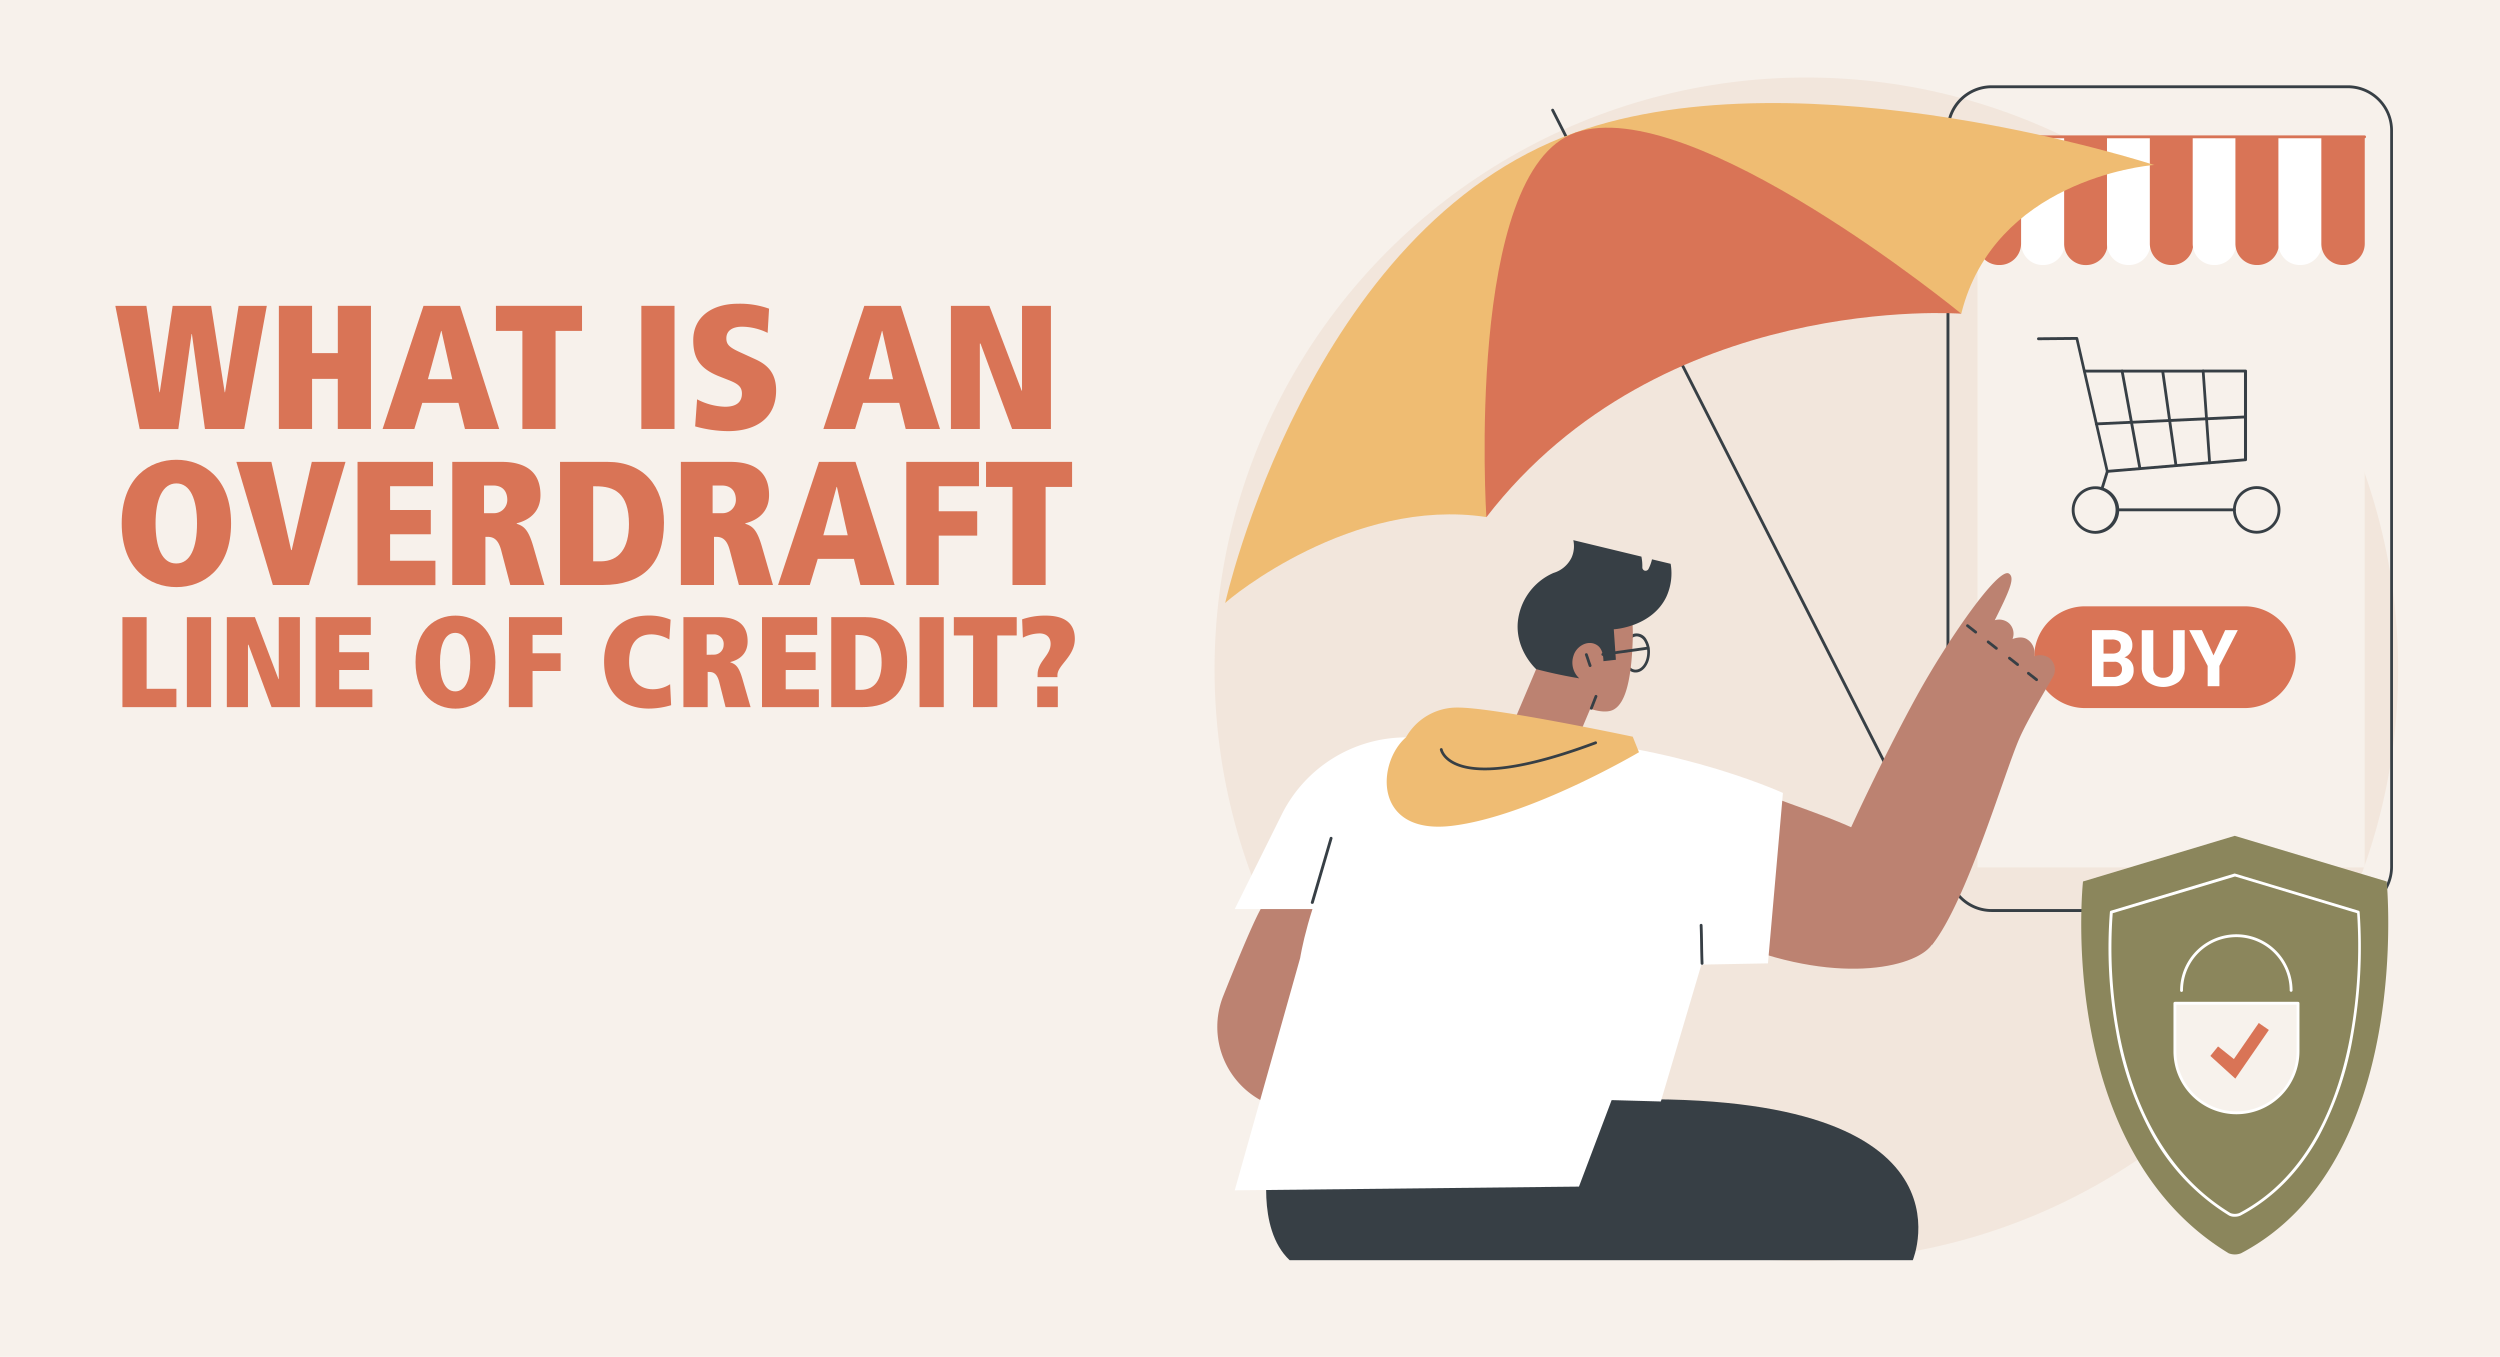 <svg viewBox="0 0 737 400" xmlns="http://www.w3.org/2000/svg" id="Layer_2"><defs><style>.cls-1{fill:#f7f1eb;}.cls-2{fill:none;}.cls-3{fill:#d97456;}.cls-4{fill:#f2e6dc;}.cls-5{fill:#373f45;}.cls-6{fill:#fff;}.cls-7{fill:#d87355;}.cls-8{fill:#efbc72;}.cls-9{fill:#bc8271;}.cls-10{fill:#efbc73;}.cls-11{fill:#8b865c;}.cls-12{fill:#f7f2ec;}</style></defs><rect height="412.17" width="750.38" y="-6.09" x="-6.69" class="cls-1"></rect><rect height="305.24" width="837.98" y="60.05" x="-123.19" class="cls-2"></rect><path d="M56.58,98.48h-.11l-3.9,28H41.18L34,90.16h9.15L47,115.64h.1l3.8-25.48H62.24l4,25.48h.1l4-25.48h8.32L72,126.46H60.42Z" class="cls-3"></path><path d="M99.58,111.69H92v14.77H82.21V90.16H92V104.1h7.59V90.16h9.77v36.3H99.58Z" class="cls-3"></path><path d="M135.15,118.76H124.49l-2.34,7.7h-9.36l12.06-36.3h10.76l11.55,36.3H137.07Zm-5-21.21h-.1l-3.9,14.24h7.18Z" class="cls-3"></path><path d="M154,97.55h-7.8V90.16h25.38v7.39h-7.8v28.91H154Z" class="cls-3"></path><path d="M189.07,90.16h9.78v36.3h-9.78Z" class="cls-3"></path><path d="M205.5,117.72a19,19,0,0,0,8.22,2.19c3.69,0,5-1.62,5-3.9s-1.61-3.07-4.42-4.16l-2.13-.84c-6-2.34-7.8-5.56-7.8-10.71,0-6.86,5.51-10.76,13.2-10.76A25.28,25.28,0,0,1,226.72,91l-.42,7.13a17.7,17.7,0,0,0-7.49-1.82c-2.91,0-4.68,1.19-4.68,3.43,0,1.87.94,2.7,4.16,4.16l4.37,2c3.28,1.5,6.14,3.79,6.14,9.2,0,8-5.72,12-14.2,12a37.12,37.12,0,0,1-9.67-1.4Z" class="cls-3"></path><path d="M265.09,118.76H254.43l-2.34,7.7h-9.36l12.07-36.3h10.76l11.55,36.3H267Zm-5-21.21H260l-3.9,14.24h7.17Z" class="cls-3"></path><path d="M289.06,101.29h-.2v25.17h-8.53V90.16h11.33l9.52,25h.11v-25h8.52v36.3H298.37Z" class="cls-3"></path><path d="M52,135.54c7.9,0,16.12,5.3,16.12,18.77S59.9,173.08,52,173.08s-16.12-5.3-16.12-18.77S44.09,135.54,52,135.54Zm-.1,30.57H52c4.11,0,6.08-4.62,6.08-11.8s-2-11.8-6.08-11.8-6.14,4.73-6.14,11.8S47.79,166.11,51.9,166.11Z" class="cls-3"></path><path d="M69.68,136.16H80l5.82,26H86l5.92-26h9.94l-10.77,36.3H80.44Z" class="cls-3"></path><path d="M105.4,136.16h22.26v7.18H115v7H127v7.17H115v7.8h13.36v7.18H105.4Z" class="cls-3"></path><path d="M147.73,162.16c-.94-3.48-2.55-3.9-4.11-3.9h-.52v14.2h-9.77v-36.3h14.5c7.34,0,11.5,3.07,11.5,9.78,0,5.35-3.8,7.54-7,8.32v.15c2.08.68,3.43,1.67,4.89,6.71l3.27,11.34H150.43Zm-2.18-10.87a3.91,3.91,0,0,0,4-3.9c0-2.49-1.3-4.26-4.16-4.26h-2.7v8.16Z" class="cls-3"></path><path d="M165.1,136.16h14c10.66,0,16.64,7.13,16.64,17.94,0,12.59-6.66,18.36-18.15,18.36H165.1Zm9.77,29.33H177c5.61,0,8.42-4,8.42-11,0-9.31-4.47-11.13-9.78-11.13h-.78Z" class="cls-3"></path><path d="M215.12,162.16c-.93-3.48-2.55-3.9-4.11-3.9h-.52v14.2h-9.77v-36.3h14.51c7.33,0,11.49,3.07,11.49,9.78,0,5.35-3.8,7.54-7,8.32v.15c2.08.68,3.43,1.67,4.89,6.71l3.27,11.34H217.83Zm-2.18-10.87a3.91,3.91,0,0,0,4-3.9c0-2.49-1.3-4.26-4.16-4.26h-2.7v8.16Z" class="cls-3"></path><path d="M251.73,164.76H241.07l-2.34,7.7h-9.36l12.06-36.3H252.2l11.54,36.3H253.65Zm-5-21.21h-.11l-3.9,14.24h7.18Z" class="cls-3"></path><path d="M267.17,136.16H288.6v7.18H276.74v7.38h11.34v7.18H276.74v14.56h-9.57Z" class="cls-3"></path><path d="M298.48,143.55h-7.8v-7.39h25.37v7.39h-7.8v28.91h-9.77Z" class="cls-3"></path><path d="M36.09,181.94h7.14v21.12H52v5.4H36.09Z" class="cls-3"></path><path d="M55.09,181.94h7.14v26.52H55.09Z" class="cls-3"></path><path d="M73.25,190.07H73.1v18.39H66.87V181.94h8.28l6.95,18.27h.08V181.94h6.23v26.52H80.05Z" class="cls-3"></path><path d="M93.05,181.94h16.26v5.24H100v5.09h8.81v5.25H100v5.69h9.77v5.25H93.05Z" class="cls-3"></path><path d="M134.28,181.48c5.77,0,11.77,3.88,11.77,13.72s-6,13.71-11.77,13.71S122.5,205,122.5,195.2,128.5,181.48,134.28,181.48Zm-.08,22.34h0c3,0,4.44-3.38,4.44-8.62s-1.44-8.63-4.44-8.63-4.49,3.46-4.49,8.63S131.2,203.82,134.2,203.82Z" class="cls-3"></path><path d="M150.05,181.94H165.7v5.24H157v5.4h8.28v5.24H157v10.64h-7Z" class="cls-3"></path><path d="M197.85,207.89a23,23,0,0,1-6.54,1c-7.71,0-13.22-4.59-13.22-13.9,0-7.83,4.48-13.53,13.19-13.53a16.51,16.51,0,0,1,6.42,1.22l-.38,5.85a11,11,0,0,0-5.17-1.52c-4.56,0-6.69,3-6.69,8.13,0,4.56,2.51,8.05,7,8.05a9.38,9.38,0,0,0,5.09-1.48Z" class="cls-3"></path><path d="M212,200.94c-.69-2.55-1.86-2.85-3-2.85h-.38v10.37h-7.15V181.94H212c5.36,0,8.4,2.24,8.4,7.14,0,3.91-2.77,5.51-5.09,6.08v.11c1.52.5,2.51,1.22,3.57,4.91l2.39,8.28h-7.37Zm-1.6-7.95a2.86,2.86,0,0,0,2.93-2.84,2.8,2.8,0,0,0-3-3.12h-2v6Z" class="cls-3"></path><path d="M224.64,181.94H240.9v5.24h-9.27v5.09h8.82v5.25h-8.82v5.69h9.77v5.25H224.64Z" class="cls-3"></path><path d="M245.05,181.94h10.22c7.79,0,12.16,5.2,12.16,13.11,0,9.19-4.87,13.41-13.26,13.41h-9.12Zm7.14,21.43h1.56c4.1,0,6.15-2.93,6.15-8.06,0-6.8-3.27-8.13-7.14-8.13h-.57Z" class="cls-3"></path><path d="M271.08,181.94h7.14v26.52h-7.14Z" class="cls-3"></path><path d="M286.88,187.33h-5.69v-5.39h18.54v5.39H294v21.13h-7.15Z" class="cls-3"></path><path d="M305.88,199.61v-.73c0-4,3.84-5.54,3.84-9.08,0-2-1.33-3.07-3.27-3.07a11.34,11.34,0,0,0-4.9,1.25l-.23-5.4a20.72,20.72,0,0,1,6.88-1.1c4.9,0,8.66,1.67,8.66,6.88s-5.13,7.71-5.13,10.68v.57Zm-.11,2.77h6.08v6.08h-6.08Z" class="cls-3"></path><g id="Consumer_protection"><circle r="174.46" cy="197.31" cx="532.51" class="cls-4"></circle><rect height="215.38" width="114.16" y="40.34" x="582.96" class="cls-1"></rect><path d="M692.14,268.85h-105a13.32,13.32,0,0,1-13.31-13.31V38.47a13.33,13.33,0,0,1,13.31-13.32h105a13.33,13.33,0,0,1,13.31,13.32V255.54A13.32,13.32,0,0,1,692.14,268.85ZM587.16,26a12.49,12.49,0,0,0-12.47,12.48V255.54A12.48,12.48,0,0,0,587.16,268h105a12.49,12.49,0,0,0,12.47-12.47V38.47A12.49,12.49,0,0,0,692.14,26Z" class="cls-5"></path><path d="M595.85,40.34h12.81a0,0,0,0,1,0,0V71.82a6.31,6.31,0,0,1-6.31,6.31h-.18a6.31,6.31,0,0,1-6.31-6.31V40.34a0,0,0,0,1,0,0Z" class="cls-6"></path><path d="M583,40.34h12.81a0,0,0,0,1,0,0V71.82a6.31,6.31,0,0,1-6.31,6.31h-.18A6.31,6.31,0,0,1,583,71.82V40.34a0,0,0,0,1,0,0Z" class="cls-3"></path><path d="M608.49,40.34H621.3a0,0,0,0,1,0,0V71.82A6.31,6.31,0,0,1,615,78.14h-.18a6.31,6.31,0,0,1-6.31-6.31V40.34A0,0,0,0,1,608.49,40.34Z" class="cls-3"></path><path d="M621.13,40.34h12.81a0,0,0,0,1,0,0V71.82a6.31,6.31,0,0,1-6.31,6.31h-.18a6.31,6.31,0,0,1-6.31-6.31V40.34A0,0,0,0,1,621.13,40.34Z" class="cls-6"></path><path d="M633.76,40.34h12.81a0,0,0,0,1,0,0V71.82a6.31,6.31,0,0,1-6.31,6.31h-.18a6.31,6.31,0,0,1-6.31-6.31V40.34A0,0,0,0,1,633.76,40.34Z" class="cls-3"></path><path d="M646.4,40.34h12.81a0,0,0,0,1,0,0V71.82a6.31,6.31,0,0,1-6.31,6.31h-.18a6.31,6.31,0,0,1-6.31-6.31V40.34A0,0,0,0,1,646.4,40.34Z" class="cls-6"></path><path d="M659,40.34h12.81a0,0,0,0,1,0,0V71.82a6.31,6.31,0,0,1-6.31,6.31h-.18A6.31,6.31,0,0,1,659,71.82V40.34a0,0,0,0,1,0,0Z" class="cls-3"></path><path d="M671.68,40.34h12.81a0,0,0,0,1,0,0V71.82a6.31,6.31,0,0,1-6.31,6.31H678a6.31,6.31,0,0,1-6.31-6.31V40.34a0,0,0,0,1,0,0Z" class="cls-6"></path><path d="M684.32,40.34h12.81a0,0,0,0,1,0,0V71.82a6.31,6.31,0,0,1-6.31,6.31h-.18a6.31,6.31,0,0,1-6.31-6.31V40.34A0,0,0,0,1,684.32,40.34Z" class="cls-3"></path><path d="M697.08,40.76H582.92a.42.42,0,0,1,0-.84H697.08a.42.42,0,1,1,0,.84Z" class="cls-7"></path><path d="M621.24,139.38a.41.41,0,0,1-.41-.33l-8.89-38.86-11,.1a.41.41,0,0,1-.42-.41.42.42,0,0,1,.42-.43l11.3-.11h0a.44.44,0,0,1,.41.33l8.88,38.84,40-3.36,0-25.35H649.5a.42.42,0,0,1-.42-.42.42.42,0,0,1,.42-.42H662a.42.42,0,0,1,.3.12.45.45,0,0,1,.12.3l0,26.15a.42.42,0,0,1-.38.42l-40.77,3.43Z" class="cls-5"></path><path d="M651.41,136.84a.42.42,0,0,1-.42-.39l-1.88-26.62H614.48a.43.43,0,0,1,0-.85h35a.43.43,0,0,1,.42.4l1.91,27a.42.42,0,0,1-.39.45Z" class="cls-5"></path><path d="M617.74,157.36a7,7,0,0,1,0-14h0a7,7,0,0,1,0,14Zm0-13.17h0a6.17,6.17,0,0,0-4.35,1.81,6.08,6.08,0,0,0-1.8,4.36,6.15,6.15,0,0,0,6.16,6.16h0a6.17,6.17,0,0,0,0-12.33Z" class="cls-5"></path><path d="M665.28,157.32a7,7,0,0,1,0-14h0a7,7,0,1,1,0,14Zm0-13.16h0a6.16,6.16,0,0,0-6.16,6.16,6.16,6.16,0,0,0,6.16,6.16h0a6.16,6.16,0,0,0,6.15-6.17A6.16,6.16,0,0,0,665.28,144.16Z" class="cls-5"></path><path d="M624.32,150.73a.43.43,0,0,1,0-.85l34.33,0h0a.42.42,0,0,1,.42.42.42.42,0,0,1-.42.42l-34.33,0Z" class="cls-5"></path><path d="M619.66,144.48a.25.25,0,0,1-.12,0,.42.42,0,0,1-.28-.52l1.58-5.1a.41.41,0,0,1,.52-.28.42.42,0,0,1,.28.53l-1.57,5.1A.43.43,0,0,1,619.66,144.48Z" class="cls-5"></path><path d="M641.48,137.68a.42.42,0,0,1-.41-.36l-3.9-27.7a.43.43,0,0,1,.36-.48.42.42,0,0,1,.47.36l3.9,27.7a.42.42,0,0,1-.36.47Z" class="cls-5"></path><path d="M630.86,138.57a.43.43,0,0,1-.42-.34l-5.25-28.75a.41.41,0,0,1,.33-.49.42.42,0,0,1,.49.34l5.26,28.75a.42.42,0,0,1-.34.48Z" class="cls-5"></path><path d="M618,125.39a.42.42,0,0,1-.42-.4.42.42,0,0,1,.4-.44l44-2.06a.41.41,0,0,1,.44.4.42.42,0,0,1-.4.44l-44,2.06Z" class="cls-5"></path><path d="M661.75,208.74H614.67a15,15,0,0,1,0-30h47.08a15,15,0,0,1,0,30Z" class="cls-3"></path><path d="M616.71,202.29V185.77h5.79a7.55,7.55,0,0,1,4.56,1.15,4,4,0,0,1,1.56,3.38,3.72,3.72,0,0,1-.63,2.14,3.55,3.55,0,0,1-1.73,1.35,3.5,3.5,0,0,1,2,1.29,3.77,3.77,0,0,1,.73,2.36,4.31,4.31,0,0,1-1.52,3.6,6.79,6.79,0,0,1-4.33,1.25Zm3.41-9.6h2.52c1.72,0,2.57-.71,2.57-2.05a1.89,1.89,0,0,0-.65-1.62,3.41,3.41,0,0,0-2.06-.49h-2.38Zm0,2.41v4.46H623a2.8,2.8,0,0,0,1.87-.57,2,2,0,0,0,.68-1.59,2.07,2.07,0,0,0-2.35-2.3Z" class="cls-6"></path><path d="M644.05,185.77v10.88a5.57,5.57,0,0,1-1.69,4.29,7.64,7.64,0,0,1-9.24.05,5.49,5.49,0,0,1-1.73-4.21v-11h3.4v10.91a3.12,3.12,0,0,0,.78,2.36,3,3,0,0,0,2.15.75c1.91,0,2.89-1,2.92-3v-11Z" class="cls-6"></path><path d="M652.54,193.21l3.44-7.44h3.72l-5.42,10.53v6h-3.46v-6l-5.43-10.53h3.73Z" class="cls-6"></path><path d="M574.27,262a.43.43,0,0,1-.38-.23L457.34,32.66a.42.42,0,1,1,.75-.38L574.64,261.35a.42.42,0,0,1-.18.57A.43.43,0,0,1,574.27,262Z" class="cls-5"></path><path d="M635.06,48.64c-3.44.22-47.22,5-56.88,43.84,0,0-50.48-27.68-90-12.25-22.32,8.71-37.35,39.66-50,72.2-39.53-6-75.64,23.9-77,25.34,0,0,24.62-110.74,103.28-138.73C532.06,15,635.06,48.64,635.06,48.64Z" class="cls-8"></path><path d="M578.18,92.48s-88.5-6.77-140,60c0,0-6.46-102,26.3-113.39C498.55,27.19,578.18,92.48,578.18,92.48Z" class="cls-3"></path><path d="M482.21,198.25H482c-2.24-.13-3.92-2.81-3.74-6a7.17,7.17,0,0,1,1.36-3.94,3.34,3.34,0,0,1,5.85.33,7.07,7.07,0,0,1,.92,4.06C486.26,195.82,484.38,198.25,482.21,198.25Zm.31-10.65a2.82,2.82,0,0,0-2.19,1.26,6.2,6.2,0,0,0-1.19,3.47c-.15,2.7,1.17,5,2.95,5.08s3.35-2,3.5-4.72a6.31,6.31,0,0,0-.79-3.58,2.78,2.78,0,0,0-2.16-1.5Zm3.49,5.11h0Z" class="cls-5"></path><path d="M481.2,191.49c.48-8.3,0-13.17-3.37-16.94-4.56-5.06-12-4.37-12.81-4.28-.5,0-7.61.39-11.35,6.5a19.71,19.71,0,0,0-.56,19.89L447,211.07a9.08,9.08,0,0,0,4.84,11.9l1,.44a9.08,9.08,0,0,0,11.91-4.83l4.06-9.63c3,1,5.72,1.13,7.27,0C479,207,480.65,201.26,481.2,191.49Z" class="cls-9"></path><path d="M492.51,166.21l-5.5-1.32a12,12,0,0,1-.68,2.08c-.11.26-.23.52-.35.76a1,1,0,0,1-1.09.51,1,1,0,0,1-.73-1v-.07a14.23,14.23,0,0,0-.27-3.08l-20.08-4.85a8.27,8.27,0,0,1-.49,5.09,8.67,8.67,0,0,1-5.35,4.57,17.65,17.65,0,0,0-10.55,14.83c-.47,7.67,4.64,12.76,5.42,13.52,1.43.38,2.89.74,4.39,1.08,2.88.66,5.67,1.2,8.34,1.65a6.32,6.32,0,0,1-1.7-6.67c.73-2.53,3.64-4.47,6.18-3.51,1.61.62,2.57,2,2.64,5.11,1.14-.1,2.53-.3,3.67-.4q-.3-4.49-.62-9c.47,0,11.28-.81,15.49-9.55A16.61,16.61,0,0,0,492.51,166.21Z" class="cls-5"></path><path d="M472.49,193.34a.42.42,0,0,1-.06-.83l13.32-1.86a.41.41,0,0,1,.47.36.42.42,0,0,1-.36.47l-13.31,1.86Z" class="cls-5"></path><path d="M469.12,209.2a.45.45,0,0,1-.16,0,.41.41,0,0,1-.23-.54l1.39-3.56a.42.42,0,0,1,.78.3l-1.39,3.56A.43.43,0,0,1,469.12,209.2Z" class="cls-5"></path><path d="M468.76,196.64a.42.42,0,0,1-.4-.28c-.21-.6-.4-1.16-.59-1.74s-.33-1-.51-1.5a.41.41,0,0,1,.25-.53.42.42,0,0,1,.54.25c.19.55.35,1,.51,1.51s.38,1.13.6,1.73a.43.43,0,0,1-.26.54A.34.34,0,0,1,468.76,196.64Z" class="cls-5"></path><path d="M374,341.81s-3.89,20.22,6.19,29.7h183.7s21.55-51.47-91.36-47.2Z" class="cls-5"></path><path d="M373.11,266c-1.3.28-6.89,13.53-12.5,27.62a24.65,24.65,0,0,0,22.74,33.77l5.74.05,23.69-65.32Z" class="cls-9"></path><path d="M392.27,268H364l13.85-27.87a41,41,0,0,1,36.69-22.75h43.23Z" class="cls-6"></path><path d="M515.73,232.38c16,6.47,30.7,10.2,41,17.67,12.8,9.25,17.91,23.1,12.08,29.3-6.11,6.5-30.36,11.24-62.76-3.44C506.84,262.65,507.75,245.65,515.73,232.38Z" class="cls-9"></path><path d="M543,250c3.91-9.16,13.71-29.63,22.08-44.83,8.8-16,24.1-38.24,27.19-36.06,1.76,1.24.3,4.71-4.21,13.73a4.45,4.45,0,0,1,4.23.92,4.25,4.25,0,0,1,1,4.63c.23-.09,2.69-1.06,4.36.11a4.69,4.69,0,0,1,2,5,4.86,4.86,0,0,1,4.31.35,4.37,4.37,0,0,1,1.39,5.45c-1.91,3.34-7.77,13.18-10,18.31-4.46,10.1-15.51,48.1-25.82,61C561.94,266.44,550.61,262.07,543,250Z" class="cls-9"></path><path d="M582.43,186.77a.41.41,0,0,1-.26-.09l-2.4-1.89a.41.41,0,0,1-.07-.59.42.42,0,0,1,.59-.07l2.4,1.89a.43.43,0,0,1,.07.59A.45.45,0,0,1,582.43,186.77Z" class="cls-5"></path><path d="M588.52,191.54a.43.43,0,0,1-.26-.09l-2.4-1.88a.43.43,0,0,1-.07-.59.41.41,0,0,1,.59-.07l2.4,1.88a.42.42,0,0,1,.08.59A.46.46,0,0,1,588.52,191.54Z" class="cls-5"></path><path d="M594.79,196.33a.41.41,0,0,1-.26-.09l-2.4-1.88a.42.42,0,0,1,.52-.66l2.4,1.88a.43.43,0,0,1,.07.59A.42.42,0,0,1,594.79,196.33Z" class="cls-5"></path><path d="M600.38,200.79a.39.39,0,0,1-.26-.09l-2.4-1.88a.42.42,0,1,1,.52-.66l2.4,1.88a.43.43,0,0,1,.07.59A.42.42,0,0,1,600.38,200.79Z" class="cls-5"></path><path d="M441.23,217.36c46.17-1.09,84.38,16.4,84.38,16.4L521.19,284l-19.62.37-11.95,40.35-14.51-.41-9.63,25.5L364,350.91l19.29-68.49S393.22,218.5,441.23,217.36Z" class="cls-6"></path><path d="M501.77,284.42a.42.42,0,0,1-.42-.41c-.07-1.64-.11-3.66-.14-5.62s-.07-4-.14-5.59a.42.42,0,0,1,.41-.44.41.41,0,0,1,.43.4c.07,1.65.11,3.67.14,5.62s.07,4,.14,5.6a.42.42,0,0,1-.41.44Z" class="cls-5"></path><path d="M386.85,266.46l-.12,0a.41.41,0,0,1-.28-.52L392,247a.42.42,0,0,1,.53-.28.41.41,0,0,1,.28.52l-5.51,18.89A.42.42,0,0,1,386.85,266.46Z" class="cls-5"></path><path d="M414.49,217.36a17.28,17.28,0,0,1,15.31-8.77c11,0,51.53,8.59,51.53,8.59l1.84,4.58s-32.16,19-55.26,21.71S405.79,224.92,414.49,217.36Z" class="cls-10"></path><path d="M437.73,227.09c-4.71,0-7.78-.9-9.79-2.05-3-1.72-3.45-3.93-3.46-4a.42.42,0,0,1,.34-.49.42.42,0,0,1,.48.34c0,.08.4,1.95,3.11,3.48,4.8,2.7,15.95,3.89,41.77-5.77a.42.42,0,1,1,.29.78C454.93,225.18,444.6,227.09,437.73,227.09Z" class="cls-5"></path><path d="M660.65,369.47a5,5,0,0,1-3.63,0c-51.43-31.18-42.95-109.61-42.95-109.61L658.8,246.4l44.8,13.46S711.61,342.66,660.65,369.47Z" class="cls-11"></path><path d="M658.77,358.69a3.41,3.41,0,0,1-1.64-.34,64.77,64.77,0,0,1-23.24-24.77A98.49,98.49,0,0,1,623.8,304,137.14,137.14,0,0,1,622,268.84a.42.42,0,0,1,.3-.36l36.36-10.94a.33.33,0,0,1,.24,0l36.42,10.94a.43.43,0,0,1,.3.36,149.41,149.41,0,0,1-1.93,36.5,96.89,96.89,0,0,1-10.1,29.74c-5.81,10.44-13.58,18.27-23.11,23.29h0A4.14,4.14,0,0,1,658.77,358.69Zm1.54-.7Zm-37.48-88.78a137.77,137.77,0,0,0,1.8,34.67c3.19,17.34,11.48,40.74,32.94,53.75a3.82,3.82,0,0,0,2.54,0c21.24-11.18,29.55-34.67,32.77-52.41a149.86,149.86,0,0,0,2-36l-36-10.83Z" class="cls-6"></path><path d="M641.16,295.76v14.15a18.15,18.15,0,0,0,36.3,0V295.76Z" class="cls-12"></path><path d="M659.31,328.48a18.59,18.59,0,0,1-18.57-18.57V295.76a.42.42,0,0,1,.42-.42h36.3a.42.42,0,0,1,.42.42v14.15A18.59,18.59,0,0,1,659.31,328.48Zm-17.73-32.3v13.73a17.73,17.73,0,0,0,35.46,0V296.18Z" class="cls-6"></path><path d="M675.46,292.38A.42.42,0,0,1,675,292a15.73,15.73,0,0,0-31.46,0,.42.42,0,0,1-.84,0,16.57,16.57,0,0,1,33.14,0A.42.42,0,0,1,675.46,292.38Z" class="cls-6"></path><polygon points="658.97 317.98 651.61 311.29 653.88 308.49 658.55 312.21 665.88 301.58 668.86 303.63 658.97 317.98" class="cls-3"></polygon></g></svg>